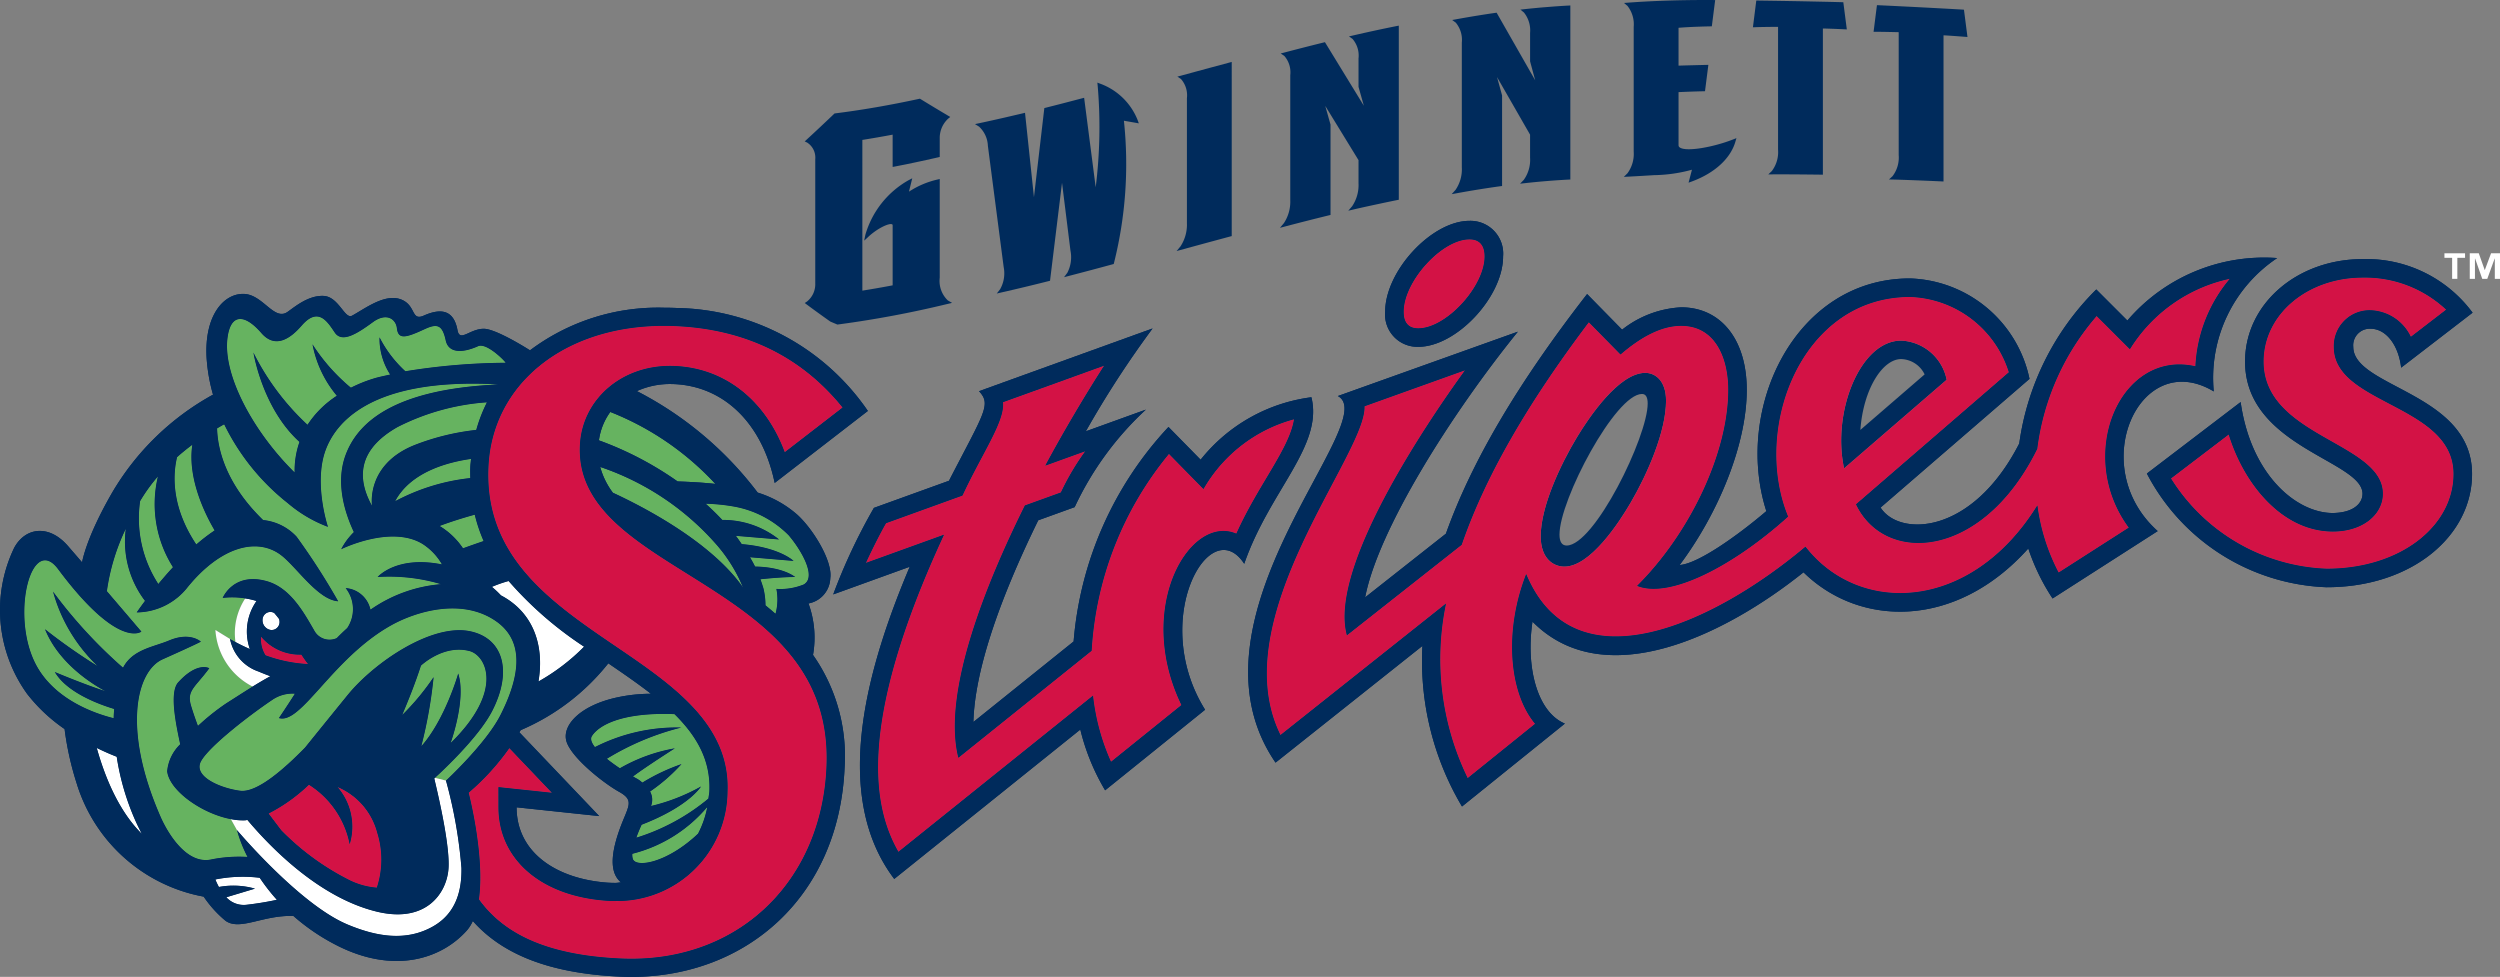 <svg xmlns="http://www.w3.org/2000/svg" viewBox="0 0 251.044 98.097"><rect x="0" y="0" width="251.044" height="98.097" fill="#808080" stroke="none"/><defs><style>.cls-1{fill:#66b360;}.cls-2{fill:#002b5c;}.cls-3{fill:#fff;}.cls-4{fill:#d31245;}</style></defs><title>Gwinnett Stripers primary on dark</title><g><path class="cls-1" d="M60.141,44.22a33.486,33.486,0,0,1,7.901,4.128c1.239.038,2.582.114,3.799.246a28.708,28.708,0,0,0-10.557-7.23,6.262,6.262,0,0,0-1.143,2.855"/><path class="cls-1" d="M74.638,59.043a15.596,15.596,0,0,0-2.879-4.575,27.013,27.013,0,0,0-11.491-7.587,7.675,7.675,0,0,0,1.279,2.602c5.072,2.358,10.493,5.775,13.092,9.56"/><path class="cls-2" d="M81.185,60.597a2.678,2.678,0,0,0,2.193-2.555c.236-1.686-1.704-4.899-3.332-6.37a10.968,10.968,0,0,0-3.961-2.206A35.605,35.605,0,0,0,63.953,39.274a8.006,8.006,0,0,1,3.325-.711c.136,0,.276.003.419.008,5.124.227,8.879,4.074,10.095,9.925l9.356-7.23A23.745,23.745,0,0,0,67.922,30.926q-.635-.027-1.256-.027a21.431,21.431,0,0,0-13.445,4.28c-1.288-.815-3.649-2.163-4.636-2.163-1.425,0-2.411,1.388-2.645.136-.339-1.843-1.444-2.324-3.385-1.46-1.316.583-.733-1.077-2.352-1.648-1.618-.569-3.652,1.013-4.853,1.657-.729.392-1.335-1.916-2.862-1.986-1.524-.068-2.882,1.094-3.616,1.607-1.34.934-2.454-1.716-4.341-1.805-2.008-.098-4.048,2.095-3.781,6.474a17.311,17.311,0,0,0,.643,3.638,26.576,26.576,0,0,0-10.155,9.882c-2.588,4.499-2.972,6.835-2.994,6.96-.507-.59-.989-1.148-1.416-1.64-1.945-2.24-4.315-1.845-5.403.179A14.405,14.405,0,0,0,2.737,69.695,16.747,16.747,0,0,0,6.486,73.209,30.346,30.346,0,0,0,7.701,78.669,16.454,16.454,0,0,0,20.454,90.037a11.483,11.483,0,0,0,2.194,2.427c1.455,1.032,3.751-.592,6.816-.485a20.943,20.943,0,0,0,4.375,2.961c5.67,2.882,10.444,1.408,13.049-1.512a3.967,3.967,0,0,0,.591-.943c2.789,3.144,7.32,5.255,14.82,5.586.373.019.741.026,1.109.026,11.516,0,20.832-8.043,21.404-20.986a17.69,17.69,0,0,0-3.171-11.342,9.999,9.999,0,0,0-.456-5.173m-4.315.192a7.406,7.406,0,0,0-.207-1.709c-.093-.308-.192-.61-.305-.911.669-.071,2.304-.229,3.492-.225,0,0-1.148-1.001-4.026-1.051-.154-.317-.334-.628-.509-.936l4.379.37s-1.402-1.37-5.207-1.688c-.195-.28-.383-.56-.591-.831l4.338.365a9.017,9.017,0,0,0-5.699-1.961q-.797-.85-1.667-1.628a18.818,18.818,0,0,1,2.847.287,10.275,10.275,0,0,1,5.478,2.882c1.207,1.41,2.859,4.169,1.519,4.937a6.225,6.225,0,0,1-2.75.447,5.505,5.505,0,0,1-.086,2.498c-.33-.287-.663-.572-1.005-.847M71.759,54.469A15.564,15.564,0,0,1,74.638,59.044c-2.599-3.786-8.02-7.204-13.092-9.56a7.66,7.66,0,0,1-1.279-2.601A26.988,26.988,0,0,1,71.759,54.469m.082-5.873c-1.216-.135-2.559-.21-3.797-.249a33.641,33.641,0,0,0-7.902-4.127,6.248,6.248,0,0,1,1.143-2.855,28.707,28.707,0,0,1,10.557,7.231m-24.616-.588a20.638,20.638,0,0,0-7.548,2.325c1.54-2.886,5.146-3.898,7.622-4.251-.025.248-.061.496-.072.749-.019.404-.007.789-.001,1.177m11.426,16.931a20.724,20.724,0,0,1-4.581,3.495c.631-3.727-.59-6.982-3.767-8.647a9.205,9.205,0,0,0-.91-.854,13.134,13.134,0,0,1,1.679-.588,36.708,36.708,0,0,0,7.578,6.595M63.548,86.244a1.37,1.37,0,0,1-.05-.508,14.445,14.445,0,0,0,7.525-4.7,9.724,9.724,0,0,1-.93,2.68c-3.124,2.957-6.246,3.446-6.545,2.528m7.589-6.053a21.091,21.091,0,0,1-7.24,3.928c.158-.437.342-.884.534-1.302,4.807-1.861,5.968-3.846,5.968-3.846a19.336,19.336,0,0,1-5.022,1.964,1.713,1.713,0,0,0-.097-1.453,17.69,17.69,0,0,0,3.157-2.755,19.892,19.892,0,0,0-3.933,1.859,3.196,3.196,0,0,0-.514-.38c-.12-.061-.276-.153-.425-.236,1.381-1.03,4.207-2.826,4.207-2.826a16.876,16.876,0,0,0-5.526,2.003c-.443-.297-.891-.616-1.306-.953a26.658,26.658,0,0,1,7.482-3.137,18.125,18.125,0,0,0-8.682,1.964c-.324-.42-.478-.802-.312-1.083.624-1.039,2.907-2.439,8.299-2.227,2.216,2.185,3.645,4.627,3.504,7.746-.011.255-.071.488-.095.734m-9.184-10.154c-3.761.819-5.605,2.872-5.045,4.488.56,1.613,3.639,4.079,5.27,4.992,1.632.913.855,1.455,0,3.886-.998,2.847-.783,4.399.18,5.204-.193.011-.376.052-.573.052-.277,0-.558-.009-.845-.031-5.097-.388-9.06-3.033-9.064-7.559l8.295.88-8.016-8.413c.042-.075.095-.147.138-.221A22.49,22.49,0,0,0,61.084,66.61c1.501,1.022,2.957,2.025,4.284,3.056a16.322,16.322,0,0,0-3.415.371m-27.107,22.776c-4.8-2.031-11.053-9.462-11.053-9.462a13.872,13.872,0,0,0,1.062,2.702,14.144,14.144,0,0,0-3.578.237c-3.101.735-5.173-4.322-5.173-4.322-3.857-8.853-2.373-14.597.225-15.757,3.767-1.685,3.842-1.78,3.842-1.78s-1.062-1.015-3.186-.121c-1.573.661-3.682.895-4.63,2.74a48.198,48.198,0,0,1-7.031-7.645,16.221,16.221,0,0,0,4.499,7.497,56.994,56.994,0,0,1-5.306-3.72c1.425,3.545,4.962,5.64,6.083,6.233-2.182-.707-5.098-1.935-5.098-1.935,1.214,2.087,4.484,3.269,5.963,3.713-.019.309-.049.603-.05.927-1.914-.477-6.19-1.93-7.968-5.712-2.325-4.937-.248-12.791,2.385-9.255,6.061,8.131,8.367,6.272,8.367,6.272s-1.604-1.885-3.466-4.06A21.273,21.273,0,0,1,12.636,53.086a9.809,9.809,0,0,0,1.925,7.253c-.526.703-.836,1.159-.836,1.159a6.575,6.575,0,0,0,5.142-2.563c3.371-4.113,6.979-4.955,9.322-3.209,1.547,1.155,3.721,4.522,5.771,4.653a68.749,68.749,0,0,0-4.169-6.481A5.287,5.287,0,0,0,26.424,52.223c-3.874-3.759-4.574-7.309-4.623-9.205.245-.143.486-.285.712-.409a22.826,22.826,0,0,0,6.403,7.932A13.469,13.469,0,0,0,32.934,52.908s-1.453-4.36-.244-7.683c.894-2.454,4.149-7.344,17.305-6.628l-.01.012c-10.602.486-14.112,3.909-15.287,7.089-1.05,2.847-.025,5.911.836,7.734a6.671,6.671,0,0,0-1.276,1.722s4.986-2.475,8.171-.531a6.021,6.021,0,0,1,1.954,2.054c-4.589-.922-6.463,1.262-6.463,1.262a18.273,18.273,0,0,1,6.369.722,14.389,14.389,0,0,0-7.088,2.562A2.749,2.749,0,0,0,34.709,59.055a3.409,3.409,0,0,1,.158,4.01c-.369.337-.722.674-1.053,1.013a1.743,1.743,0,0,1-2.275-.798c-1.05-1.817-2.389-4.249-4.728-4.917-3.371-.962-4.452,1.68-4.452,1.68a8.128,8.128,0,0,1,2.268.049,7.713,7.713,0,0,1,1.132.262,5.316,5.316,0,0,0-.669,4.824c-.621-.278-1.105-.519-1.448-.707-.321-.174-.543-.305-.543-.305a4.336,4.336,0,0,0,2.871,3.272c.409.174.798.327,1.18.466q-.84.458-1.782,1.041c-.942.584-1.895,1.204-2.667,1.692a23.097,23.097,0,0,0-2.826,2.258c-.243-.655-.504-1.402-.693-2.044-.447-1.523.414-1.809,1.836-3.748,0,0-1.186-.711-3.122,1.412-.895.982-.263,4.074.199,6.223a4.309,4.309,0,0,0-1.309,2.712c.227,1.976,3.54,4.271,6.391,4.804a6.078,6.078,0,0,0,1.453.123c.071-.005.142-.033.213-.04,2.322,2.761,7.235,7.834,13.043,9.22,4.867,1.163,6.956-1.82,7.149-4.3.159-2.049-.791-6.446-1.427-9.086.023-.018.046-.041.069-.063,1.685-1.542,4.561-4.422,5.726-6.667,2.078-4,1.171-7.347-2.192-8.051-3.852-.808-9.63,3.115-12.322,6.425-1.297,1.595-2.832,3.49-4.269,5.268-2.183,2.228-4.854,4.544-6.515,4.322-1.974-.264-4.809-1.45-3.886-3.017.925-1.57,4.958-4.646,7.064-6.065a3.631,3.631,0,0,1,2.332-.665c-.877,1.381-1.609,2.448-1.609,2.448,2.238.699,5.387-6.043,11.309-9.33,2.416-1.342,7.064-2.798,10.511-.381,3.135,2.197,2.121,6.062.425,9.413-1.445,2.853-5.466,6.581-5.466,6.581a47.369,47.369,0,0,1,1.553,8.77c.041,2.299-.557,4.557-2.844,5.864-2.729,1.557-5.731,1.023-8.647-.207m-23.127-16.825a25.051,25.051,0,0,0,1.87,6.405c.219.485.439.924.655,1.343-1.528-1.509-3.265-4.126-4.531-8.632.845.417,1.553.71,2.006.884M21.981,89.067a7.768,7.768,0,0,1-.357-.75,13.945,13.945,0,0,1,4.458-.17,19.239,19.239,0,0,0,1.72,2.208c-.729.159-1.775.354-3.04.5a2.368,2.368,0,0,1-2.036-.753l2.881-.866a7.955,7.955,0,0,0-3.626-.168m4.258-55.625c1.358,1.568,2.847.654,4.048-.736,1.685-1.946,2.596-.385,3.33.692.725,1.064,2.201.146,3.814-1.036,1.41-1.034,2.328-.285,2.423.597.132,1.185.923.959,2.777.101,1.231-.568,1.777-.494,2.126,1.124.255,1.184,1.479,1.37,3.262.578.767-.339,2.396,1.186,2.766,1.666a64.905,64.905,0,0,0-10.078.853A12.018,12.018,0,0,1,38.11,33.868a6.661,6.661,0,0,0,1.068,3.742c-.53.12-1.083.23-1.569.373a14.429,14.429,0,0,0-2.375.949,18.954,18.954,0,0,1-3.855-4.361A11.303,11.303,0,0,0,33.825,39.741a9.956,9.956,0,0,0-2.945,2.916,25.288,25.288,0,0,1-5.433-7.258s.881,5.593,4.625,8.978a8.662,8.662,0,0,0-.486,3.07c-4.149-4.087-7.25-9.822-6.734-13.563.339-2.482,1.779-2.3,3.386-.443m-10.341,25.2a12.113,12.113,0,0,1-1.828-8.319,17.386,17.386,0,0,1,1.792-2.486A11.851,11.851,0,0,0,17.369,56.956c-.537.582-1.027,1.151-1.471,1.686m3.814-3.969c-2.551-3.834-2.343-7.074-1.93-8.767q.766-.676,1.531-1.244c-.518,3.435,1.354,7.106,2.241,8.601a18.209,18.209,0,0,0-1.841,1.41m25.534,19.947s1.604-4.386.767-6.99c0,0-1.317,4.623-3.709,7.309a46.144,46.144,0,0,0,1.237-6.945A24.802,24.802,0,0,1,40.384,71.802c.646-1.519,1.346-3.277,1.886-4.958,0,0,2.256-2.157,4.872-1.467,1.689.447,3.492,3.976-1.897,9.243M35.113,84.783a6.075,6.075,0,0,0-1.231-5.763A6.884,6.884,0,0,1,37.888,83.646a8.961,8.961,0,0,1-.048,5.492,7.617,7.617,0,0,1-2.612-.693,25.754,25.754,0,0,1-6.99-5.072l-1.271-1.679a16.966,16.966,0,0,0,4.055-2.894,9.128,9.128,0,0,1,4.092,5.985m-7.043-22.311a.793.793,0,0,1-.895.783.976.976,0,0,1-.812-1.013.794.794,0,0,1,.896-.785.862.862,0,0,1,.278.099c.163.191.327.383.49.609a1.001,1.001,0,0,1,.042.306M26.217,63.93a5.045,5.045,0,0,0,4.048,1.805c.225.35.447.666.67.948a14.457,14.457,0,0,1-4.274-.88,3.018,3.018,0,0,1-.444-1.873m20.278-8.872a7.477,7.477,0,0,0-2.352-2.242c1.076-.402,2.268-.783,3.529-1.132a15.833,15.833,0,0,0,.891,2.648c-.719.243-1.416.49-2.068.726M47.824,43.171a24.135,24.135,0,0,0-6.199,1.519c-4.929,1.978-4.266,6.107-4.266,6.107-1.584-2.866-1.355-5.695,2.57-7.916A23.338,23.338,0,0,1,48.897,40.399,15.081,15.081,0,0,0,47.824,43.171M63.408,96.275c-.339,0-.684-.007-1.027-.022-7.62-.338-11.855-2.563-14.292-5.941.624-4.38-1.03-10.708-1.03-10.708a24.358,24.358,0,0,0,4.089-4.484l4.284,4.493-3.363-.358-2.017-.214.003,2.027c.005,5.198,4.225,8.878,10.748,9.373.332.026.659.037.982.037A11.078,11.078,0,0,0,73.054,79.537C73.352,72.75,67.512,68.778,61.864,64.936c-6.499-4.418-13.22-8.987-12.819-18.025.369-8.356,7.617-14.191,17.622-14.191q.58,0,1.174.025c7.012.31,12.646,3.062,16.776,8.179L78.8,45.418c-1.93-5.196-5.977-8.442-11.022-8.665-.172-.008-.338-.011-.503-.011-4.952,0-8.842,3.445-9.044,8.009-.263,5.952,5.064,9.288,10.707,12.817C76.075,62.032,83.453,66.645,82.994,77.032c-.501,11.329-8.556,19.243-19.586,19.243"/><path class="cls-1" d="M77.961,59.138a6.185,6.185,0,0,0,2.75-.447c1.34-.77-.312-3.529-1.519-4.937a10.277,10.277,0,0,0-5.478-2.885,18.599,18.599,0,0,0-2.847-.283q.868.776,1.667,1.626a9.022,9.022,0,0,1,5.699,1.963l-4.337-.369c.207.271.395.553.59.835,3.805.317,5.207,1.686,5.207,1.686L75.315,55.958c.176.308.355.616.509.936,2.878.049,4.026,1.049,4.026,1.049-1.188-.003-2.823.157-3.492.227.113.298.212.601.305.907a7.459,7.459,0,0,1,.207,1.713c.342.275.676.557,1.005.846a5.505,5.505,0,0,0,.086-2.498"/><path class="cls-1" d="M29.586,47.448a8.631,8.631,0,0,1,.488-3.07c-3.746-3.386-4.627-8.978-4.627-8.978a25.258,25.258,0,0,0,5.434,7.258A9.918,9.918,0,0,1,33.825,39.741a11.303,11.303,0,0,1-2.446-5.17,19.02,19.02,0,0,0,3.855,4.361,14.473,14.473,0,0,1,2.375-.949c.486-.143,1.039-.25,1.569-.373A6.639,6.639,0,0,1,38.11,33.868a12.018,12.018,0,0,0,2.597,3.411A64.905,64.905,0,0,1,50.785,36.426c-.371-.479-1.999-2.006-2.766-1.666-1.783.793-3.006.606-3.263-.578-.349-1.618-.893-1.693-2.125-1.124-1.854.858-2.645,1.084-2.777-.101-.095-.881-1.013-1.63-2.423-.597-1.614,1.182-3.089,2.099-3.814,1.036-.734-1.077-1.645-2.638-3.332-.692-1.2,1.389-2.687,2.303-4.045.736-1.609-1.858-3.048-2.04-3.387.441-.515,3.743,2.585,9.476,6.734,13.564"/><path class="cls-1" d="M39.675,50.331a20.711,20.711,0,0,1,7.548-2.325c-.006-.386-.016-.772.001-1.175.011-.255.05-.5.072-.75-2.475.353-6.079,1.365-7.622,4.251"/><path class="cls-1" d="M39.931,42.881c-3.929,2.22-4.154,5.05-2.573,7.916,0,0-.663-4.13,4.269-6.107a24.15,24.15,0,0,1,6.197-1.52A15.202,15.202,0,0,1,48.898,40.399a23.289,23.289,0,0,0-8.968,2.482"/><path class="cls-3" d="M24.763,90.853a30.326,30.326,0,0,0,3.039-.497A19.715,19.715,0,0,1,26.081,88.145a14.006,14.006,0,0,0-4.455.17,7.657,7.657,0,0,0,.356.753,7.967,7.967,0,0,1,3.626.166l-2.882.864a2.374,2.374,0,0,0,2.039.755"/><path class="cls-3" d="M14.245,83.736c-.218-.421-.436-.858-.655-1.343a25.043,25.043,0,0,1-1.87-6.404c-.454-.176-1.162-.47-2.005-.887,1.265,4.508,3.001,7.123,4.53,8.634"/><path class="cls-1" d="M44.144,52.815a7.416,7.416,0,0,1,2.35,2.243c.654-.236,1.35-.484,2.07-.729A15.894,15.894,0,0,1,47.67,51.684c-1.26.347-2.453.727-3.526,1.132"/><path class="cls-1" d="M19.314,44.662q-.766.568-1.535,1.244c-.41,1.693-.62,4.933,1.933,8.767a18.261,18.261,0,0,1,1.843-1.411c-.887-1.494-2.758-5.165-2.241-8.6"/><path class="cls-1" d="M15.863,47.839a17.205,17.205,0,0,0-1.791,2.483,12.113,12.113,0,0,0,1.827,8.321c.443-.535.934-1.107,1.471-1.686a11.843,11.843,0,0,1-1.506-9.117"/><path class="cls-1" d="M23.178,82.251c-2.853-.534-6.163-2.828-6.392-4.804a4.31,4.31,0,0,1,1.308-2.712c-.46-2.151-1.094-5.242-.199-6.223,1.937-2.125,3.125-1.414,3.125-1.414-1.425,1.941-2.283,2.227-1.837,3.75.188.643.45,1.388.693,2.043A23.422,23.422,0,0,1,22.7,70.635c.775-.488,1.726-1.109,2.67-1.692a6.844,6.844,0,0,1-3.739-5.68l1.468.903s.223.129.545.305a6.384,6.384,0,0,1,.983-4.383,8.14,8.14,0,0,0-2.266-.048S23.441,57.401,26.812,58.364c2.339.666,3.677,3.1,4.728,4.916a1.744,1.744,0,0,0,2.275.798q.496-.509,1.053-1.015a3.408,3.408,0,0,0-.158-4.009,2.745,2.745,0,0,1,2.491,2.17,14.36,14.36,0,0,1,7.088-2.563,18.286,18.286,0,0,0-6.368-.721s1.873-2.186,6.461-1.265a6.038,6.038,0,0,0-1.953-2.053c-3.186-1.942-8.172.531-8.172.531a6.658,6.658,0,0,1,1.278-1.722c-.862-1.822-1.886-4.887-.835-7.734,1.174-3.182,4.685-6.603,15.287-7.089l.008-.011c-13.154-.718-16.411,4.173-17.305,6.625-1.211,3.325.245,7.686.245,7.686a13.498,13.498,0,0,1-4.021-2.366,22.864,22.864,0,0,1-6.4-7.934c-.227.125-.468.263-.716.409.053,1.896.753,5.445,4.625,9.205a5.275,5.275,0,0,1,3.366,1.675,68.934,68.934,0,0,1,4.169,6.481c-2.051-.132-4.225-3.499-5.769-4.651-2.343-1.749-5.951-.906-9.324,3.209a6.577,6.577,0,0,1-5.14,2.563s.309-.458.835-1.159A9.824,9.824,0,0,1,12.636,53.086a21.388,21.388,0,0,0-1.905,6.279C12.595,61.541,14.201,63.423,14.201,63.423s-2.309,1.862-8.367-6.272c-2.636-3.534-4.711,4.319-2.388,9.258,1.78,3.78,6.056,5.236,7.968,5.711.003-.323.034-.618.05-.927-1.476-.443-4.748-1.629-5.96-3.714,0,0,2.913,1.23,5.097,1.937C9.482,68.822,5.942,66.727,4.518,63.181a56.926,56.926,0,0,0,5.306,3.72,16.229,16.229,0,0,1-4.5-7.494,48.132,48.132,0,0,0,7.029,7.642c.952-1.844,3.059-2.078,4.632-2.742,2.123-.894,3.186.125,3.186.125s-.076.094-3.842,1.776c-2.597,1.165-4.081,6.907-.225,15.761,0,0,2.073,5.055,5.174,4.322a14.149,14.149,0,0,1,3.575-.24,13.994,13.994,0,0,1-1.061-2.701v-.003Z"/><path class="cls-3" d="M50.304,59.786c3.176,1.666,4.397,4.921,3.765,8.647a20.638,20.638,0,0,0,4.582-3.495,36.708,36.708,0,0,1-7.578-6.595,13.396,13.396,0,0,0-1.681.588,9.083,9.083,0,0,1,.913.854"/><path class="cls-3" d="M25.368,68.943c.627-.388,1.223-.736,1.78-1.041-.38-.139-.771-.29-1.178-.467a4.332,4.332,0,0,1-2.871-3.269l-1.468-.903a6.853,6.853,0,0,0,3.737,5.68"/><path class="cls-3" d="M23.644,64.47c.343.188.824.429,1.444.707a5.332,5.332,0,0,1,.67-4.824,7.616,7.616,0,0,0-1.13-.262,6.366,6.366,0,0,0-.983,4.379"/><path class="cls-4" d="M26.661,65.801a14.462,14.462,0,0,0,4.274.883c-.221-.285-.445-.599-.67-.951a5.039,5.039,0,0,1-4.048-1.803,3.004,3.004,0,0,0,.444,1.871"/><path class="cls-3" d="M27.26,61.457a.793.793,0,0,0-.896.783.977.977,0,0,0,.812,1.015.794.794,0,0,0,.895-.785,1.054,1.054,0,0,0-.042-.307c-.163-.225-.327-.417-.492-.607a.784.784,0,0,0-.276-.099"/><path class="cls-1" d="M59.43,73.938c-.166.278-.012.661.312,1.083a18.138,18.138,0,0,1,8.682-1.965,26.663,26.663,0,0,0-7.482,3.138c.415.338.863.655,1.306.953a16.876,16.876,0,0,1,5.526-2.003s-2.828,1.798-4.207,2.826c.149.083.305.176.425.236a3.196,3.196,0,0,1,.514.38,20.048,20.048,0,0,1,3.935-1.862,17.647,17.647,0,0,1-3.159,2.757,1.722,1.722,0,0,1,.097,1.455,19.336,19.336,0,0,0,5.022-1.964s-1.163,1.986-5.968,3.848c-.192.415-.377.864-.534,1.301a21.116,21.116,0,0,0,7.239-3.927c.026-.248.086-.481.097-.734.14-3.12-1.288-5.562-3.504-7.747-5.392-.213-7.675,1.188-8.299,2.227"/><path class="cls-1" d="M63.498,85.735a1.422,1.422,0,0,0,.049.507c.3.919,3.421.43,6.546-2.525a9.786,9.786,0,0,0,.93-2.68,14.459,14.459,0,0,1-7.525,4.699"/><path class="cls-4" d="M68.939,57.567c-5.643-3.529-10.968-6.863-10.707-12.817.203-4.564,4.09-8.009,9.044-8.009.165,0,.332.003.503.009,5.045.225,9.092,3.472,11.022,8.665l5.816-4.493c-4.13-5.117-9.764-7.867-16.776-8.177-.396-.019-.787-.026-1.174-.026-10.005,0-17.253,5.835-17.622,14.192-.399,9.034,6.32,13.605,12.819,18.024C67.512,68.78,73.352,72.75,73.054,79.537a11.079,11.079,0,0,1-11.269,10.942q-.484,0-.982-.037c-6.523-.497-10.742-4.176-10.748-9.375l-.003-2.027,2.017.214,3.363.358-4.284-4.492a24.387,24.387,0,0,1-4.087,4.482s1.652,6.328,1.028,10.708c2.437,3.378,6.671,5.603,14.293,5.941.342.015.686.022,1.026.022,11.03,0,19.085-7.913,19.586-19.245.459-10.384-6.919-15-14.055-19.462"/><path class="cls-1" d="M44.785,78.386s4.021-3.728,5.464-6.581c1.697-3.351,2.712-7.216-.424-9.412-3.449-2.419-8.094-.962-10.511.38-5.921,3.287-9.072,10.03-11.309,9.331,0,0,.731-1.071,1.609-2.449a3.613,3.613,0,0,0-2.33.666c-2.11,1.416-6.141,4.495-7.065,6.062-.925,1.568,1.914,2.754,3.886,3.018,1.662.222,4.331-2.093,6.515-4.32,1.436-1.779,2.973-3.673,4.269-5.27,2.694-3.31,8.47-7.232,12.322-6.425,3.364.704,4.27,4.051,2.192,8.051-1.166,2.245-4.041,5.125-5.726,6.667Z"/><path class="cls-3" d="M46.337,87.156a47.23,47.23,0,0,0-1.55-8.771L43.675,78.104c-.022.023-.046.045-.069.065.636,2.64,1.587,7.036,1.429,9.085-.193,2.48-2.284,5.463-7.151,4.301-5.806-1.387-10.721-6.46-13.043-9.222-.069.008-.142.034-.212.039a5.927,5.927,0,0,1-1.451-.123l.614,1.101s6.254,7.431,11.053,9.461c2.916,1.231,5.918,1.767,8.65.208,2.287-1.305,2.882-3.564,2.841-5.864"/><path class="cls-4" d="M28.239,83.372A25.709,25.709,0,0,0,35.228,88.445a7.59,7.59,0,0,0,2.614.692,8.959,8.959,0,0,0,.048-5.492A6.885,6.885,0,0,0,33.884,79.022a6.071,6.071,0,0,1,1.23,5.761,9.128,9.128,0,0,0-4.09-5.985,17.064,17.064,0,0,1-4.057,2.897Z"/><path class="cls-1" d="M47.142,65.377c-2.614-.691-4.872,1.467-4.872,1.467-.541,1.679-1.241,3.44-1.885,4.958a24.754,24.754,0,0,0,3.156-3.807,46.307,46.307,0,0,1-1.237,6.944c2.394-2.686,3.71-7.309,3.71-7.309.838,2.604-.768,6.991-.768,6.991,5.389-5.267,3.588-8.796,1.896-9.244"/><path class="cls-2" d="M142.42,34.827c3.822,0,8.518-5.008,8.518-9.081a3.291,3.291,0,0,0-3.378-3.569c-3.796,0-8.466,5.033-8.466,9.128a3.247,3.247,0,0,0,3.326,3.521m5.14-10.791c1.257,0,1.521.93,1.521,1.711,0,3.039-3.86,7.223-6.662,7.223-.974,0-1.468-.558-1.468-1.663,0-3.058,3.829-7.27,6.609-7.27"/><path class="cls-2" d="M236.31,34.838a1.662,1.662,0,0,1,1.756-1.825c1.485.003,2.773,1.562,3.052,3.906l7.172-5.519a13.262,13.262,0,0,0-11.015-5.383c-6.633,0-11.831,4.519-11.831,10.29,0,8.574,11.784,9.947,11.794,13.27.001.977-.917,1.914-2.99,1.939-3.672-.009-8.218-3.854-9.247-11.143l-9.417,7.179A21.248,21.248,0,0,0,233.621,58.969c8.601,0,14.616-5.178,14.616-11.376,0-8.141-11.915-8.68-11.927-12.755m-2.685,22.273a19.294,19.294,0,0,1-15.625-9.066l5.804-4.422c1.543,5.035,5.406,9.737,10.441,9.749h.022c3.047,0,5.018-1.753,5.012-3.799-.014-5.157-11.979-5.697-11.979-13.266,0-4.73,4.382-8.435,9.976-8.435a11.913,11.913,0,0,1,8.368,3.224l-3.555,2.734a4.643,4.643,0,0,0-4.018-2.675,3.591,3.591,0,0,0-3.713,3.69c.008,2.785,2.74,4.201,5.586,5.701,3.164,1.666,6.438,3.389,6.438,7.047,0,5.222-5.3,9.518-12.757,9.518"/><path class="cls-2" d="M131.686,39.891A16.982,16.982,0,0,0,120.564,46.163l-3.228-3.289a35.782,35.782,0,0,0-9.526,21.542l-10.064,8.086c.124-4.826,2.329-11.717,6.512-20.256l3.658-1.322a31.34,31.34,0,0,1,7.152-9.792l-6.034,2.18a98.948,98.948,0,0,1,6.707-10.33L98.311,39.282c1.25,1.346.55,2.082-3.015,8.995l-7.541,2.724A57.923,57.923,0,0,0,83.671,59.69L91.354,56.911c-4.063,9.619-8.076,22.74-1.557,31.35l18.686-15.001a22.142,22.142,0,0,0,2.491,6.1l10.037-8.089c-5.637-9.06.489-19.936,3.931-14.657,2.536-7.337,7.962-11.839,6.745-16.723m-7.535,13.702c-4.624-2.012-10.266,7.373-5.511,17.206l-7.078,5.704a22.051,22.051,0,0,1-1.806-6.647l-19.541,15.688c-2.533-4.414-4.259-12.768,4.576-31.849l-7.848,2.836c.708-1.539,1.575-3.229,2.031-3.995l7.67-2.773c2.023-4.335,4.275-7.472,4.071-9.376l10.165-3.673c-1.897,2.949-4.087,6.64-5.915,10.044l4.025-1.453a25.384,25.384,0,0,0-2.457,4.147L102.919,50.757c-3.82,7.681-8.344,18.729-6.682,25.335L109.618,65.345a34.159,34.159,0,0,1,7.765-19.771l3.466,3.53a14.973,14.973,0,0,1,9.1-7.006c-.477,2.984-3.571,6.549-5.797,11.495"/><path class="cls-2" d="M190.914,34.202c-4.115,0-6.964,7.163-5.738,12.837l10.304-8.904a4.891,4.891,0,0,0-4.566-3.933m-4.1,8.969c.297-4.096,2.224-7.114,4.1-7.114a2.709,2.709,0,0,1,2.352,1.54Z"/><path class="cls-2" d="M165.211,37.442c-2.641,0-5.636,4.457-6.8,6.372-1.786,2.942-3.695,7.125-3.695,10.041,0,2.247,1.28,3.045,2.377,3.045,2.618,0,5.511-4.467,6.633-6.385,1.727-2.954,3.574-7.201,3.574-10.271,0-2.068-1.124-2.802-2.088-2.802m-7.892,17.339c-.501,0-.719-.413-.719-1.099,0-3.494,5.622-14.121,8.287-14.121.395,0,.569.354.569.956,0,3.338-5.353,14.264-8.137,14.264"/><path class="cls-2" d="M222.303,39.31a14.459,14.459,0,0,1,6.365-13.396,18.075,18.075,0,0,0-15.042,6.274l-3.122-3.122a26.992,26.992,0,0,0-7.734,15.466c-4.732,9.253-12.067,9.371-13.928,6.435l14.956-12.921a12.678,12.678,0,0,0-12.005-10.086c-11.592,0-17.704,13.146-14.421,23.368-2.96,2.521-6.908,5.3-8.705,5.409,3.845-5.142,6.739-12.043,6.739-17.595,0-5.03-2.585-8.281-6.589-8.281a10.436,10.436,0,0,0-5.929,2.245l-3.514-3.579c-6.956,8.955-11.598,16.826-14.179,24.064l-8.112,6.396c1.31-6.813,8.664-18.443,15.336-26.681l-18.077,6.463C138.935,42.207,118.085,61.983,128.087,76.58l14.748-11.72a28.613,28.613,0,0,0,3.976,16.126l10.331-8.326c-2.71-1.115-3.951-5.513-3.254-10.237,7.23,7.313,19.345,1.34,27.216-4.954,5.626,5.526,15.308,5.725,22.573-2.392a21.281,21.281,0,0,0,2.437,5.02l10.556-6.767c-7.265-6.491-1.805-18.498,5.635-14.022m-8.528,13.673-7.057,4.522A20.028,20.028,0,0,1,204.589,50.752c-6.659,10.748-17.92,11.068-23.289,4.15-9.142,7.689-23.227,14.339-28.043,2.749-2.239,5.701-1.731,11.899.898,15.033l-6.776,5.46a27.284,27.284,0,0,1-2.178-17.535L128.581,73.816c-5.797-11.707,8.653-28.247,8.435-33.017l10.106-3.623c-4.078,5.629-13.705,19.954-11.866,26.615l11.52-9.086c2.319-6.733,6.495-14.048,12.769-22.356l3.183,3.243c2.042-1.757,4.093-2.875,6.09-2.875,3.489,0,4.734,3.319,4.734,6.425,0,6.388-3.91,14.486-9.157,19.689,3.257,1.325,9.646-1.987,15.158-6.956-3.642-8.796,1.28-22.059,12.241-22.059a10.776,10.776,0,0,1,9.935,7.566L186.38,50.643c2.912,6.1,12.724,5.545,18.195-5.575a25.131,25.131,0,0,1,5.966-13.341l3.338,3.336a15.676,15.676,0,0,1,10.046-7.076,14.692,14.692,0,0,0-3.464,8.799c-7.537-1.735-12.107,8.872-6.686,16.197"/><path class="cls-4" d="M120.849,49.104l-3.466-3.53a34.169,34.169,0,0,0-7.765,19.771L96.237,76.092C94.575,69.487,99.1,58.438,102.92,50.757l3.612-1.306a25.483,25.483,0,0,1,2.457-4.147l-4.025,1.453c1.828-3.404,4.018-7.095,5.915-10.044L100.715,40.387c.204,1.904-2.049,5.041-4.071,9.376l-7.671,2.773c-.455.765-1.322,2.456-2.028,3.995l7.848-2.836c-8.837,19.082-7.111,27.435-4.578,31.849L109.755,69.857a22.093,22.093,0,0,0,1.807,6.647l7.078-5.704c-4.755-9.834.888-19.219,5.511-17.206,2.227-4.947,5.321-8.511,5.797-11.495a14.981,14.981,0,0,0-9.1,7.006"/><path class="cls-4" d="M220.46,36.786a14.705,14.705,0,0,1,3.465-8.799,15.684,15.684,0,0,0-10.048,7.076l-3.336-3.337a25.137,25.137,0,0,0-5.967,13.342c-5.473,11.118-15.283,11.677-18.197,5.575L201.727,37.381a10.774,10.774,0,0,0-9.933-7.565c-10.96,0-15.884,13.263-12.241,22.059-5.512,4.969-11.903,8.281-15.158,6.956,5.246-5.203,9.155-13.301,9.155-19.689,0-3.105-1.242-6.425-4.732-6.425-1.997,0-4.049,1.118-6.091,2.875l-3.182-3.243C153.27,40.658,149.097,47.973,146.776,54.706l-11.521,9.087c-1.837-6.663,7.789-20.986,11.866-26.617l-10.105,3.624c.219,4.77-14.233,21.306-8.436,33.015l16.619-13.206a27.276,27.276,0,0,0,2.181,17.535l6.776-5.46c-2.629-3.134-3.138-9.333-.898-15.034,4.813,11.592,18.899,4.94,28.041-2.749C186.667,61.82,197.931,61.501,204.589,50.752a20.066,20.066,0,0,0,2.129,6.753l7.058-4.522c-5.419-7.325-.85-17.932,6.685-16.197M157.093,56.9c-1.098,0-2.379-.797-2.379-3.044,0-2.917,1.911-7.1,3.698-10.042,1.165-1.915,4.158-6.372,6.801-6.372.962,0,2.085.734,2.085,2.802,0,3.07-1.844,7.317-3.573,10.271-1.124,1.918-4.017,6.385-6.632,6.385M190.915,34.202a4.891,4.891,0,0,1,4.566,3.933l-10.304,8.904c-1.229-5.674,1.621-12.837,5.738-12.837"/><path class="cls-4" d="M142.42,32.969c2.8,0,6.663-4.184,6.663-7.223,0-.78-.264-1.711-1.521-1.711-2.781,0-6.611,4.213-6.611,7.27,0,1.105.494,1.663,1.47,1.663"/><path class="cls-4" d="M239.944,40.545c-2.847-1.498-5.577-2.913-5.586-5.701a3.59,3.59,0,0,1,3.713-3.687,4.638,4.638,0,0,1,4.017,2.674l3.556-2.734a11.91,11.91,0,0,0-8.368-3.221c-5.594,0-9.976,3.702-9.976,8.431,0,7.569,11.965,8.109,11.979,13.269.005,2.043-1.965,3.799-5.012,3.799h-.022c-5.035-.014-8.898-4.714-10.44-9.751l-5.802,4.422a19.287,19.287,0,0,0,15.622,9.066c7.456,0,12.755-4.296,12.755-9.519,0-3.657-3.273-5.381-6.437-7.047"/><path class="cls-2" d="M118.545,24.735l-.395.473,3.108-.847q1.144-.309,2.283-.616l.146-.037V6.219l-2.073.558q-1.485.4-2.969.806l-.417.113.36.236a2.475,2.475,0,0,1,.599,1.93V22.393a3.958,3.958,0,0,1-.642,2.341"/><path class="cls-2" d="M99.201,14.645l1.586,12.175a3.229,3.229,0,0,1-.358,2.223l-.336.432.534-.123c1.483-.336,3.018-.704,4.688-1.126l.127-.033,1.204-9.836.847,6.805a3.389,3.389,0,0,1-.312,2.228l-.332.445.537-.14q2.174-.564,4.345-1.155l.106-.029.029-.11a40.887,40.887,0,0,0,.994-14.277l1.498.263-.113-.313a6.406,6.406,0,0,0-3.759-3.668l-.293-.11.033.311a48.848,48.848,0,0,1-.199,10.199l-1.161-8.987-.215.056c-1.216.321-2.435.639-3.651.944l-.131.033-1.042,8.946L102.93,11.326l-.214.053c-.266.063-.531.125-.797.185l-1.03.241c-.839.192-1.675.38-2.51.557l-.474.101.413.255a2.774,2.774,0,0,1,.883,1.927"/><path class="cls-2" d="M128.923,22.41l-.394.467.591-.155c1.577-.413,2.996-.774,4.338-1.102l.149-.035v-9.076l-.528-1.874,3.34,5.447v2.318a3.81,3.81,0,0,1-.637,2.307l-.391.452.58-.135c.609-.142,1.218-.275,1.825-.407l.686-.147q.911-.196,1.825-.381l.157-.031V2.574l-.234.046c-1.389.276-2.811.584-4.345.938l-.426.098.358.251a2.567,2.567,0,0,1,.602,1.961V8.717l.535,1.903L133.047,4.235l-.138.034q-1.941.48-3.887.992l-.418.11.36.241a2.494,2.494,0,0,1,.601,1.937V20.078a3.914,3.914,0,0,1-.641,2.332"/><path class="cls-2" d="M146.156,19.074l-.383.424.561-.102c1.483-.271,2.942-.505,4.333-.696l.169-.022V9.583l-.507-1.841,3.318,5.782v2.321a3.439,3.439,0,0,1-.632,2.216l-.373.385.533-.059c1.475-.162,2.932-.279,4.33-.353l.185-.008V.549l-.204.011c-.612.031-1.222.075-1.833.123L154.966.737c-.61.053-1.223.112-1.833.178l-.459.05.358.293a2.88,2.88,0,0,1,.616,2.057v2.847l.514,1.905-3.81-6.678-.064-.114-.131.018c-1.259.18-2.569.395-3.891.635l-.44.08.361.267a2.706,2.706,0,0,1,.605,1.998V16.805a3.643,3.643,0,0,1-.635,2.269"/><path class="cls-2" d="M81.866,15.96V28.453a2.222,2.222,0,0,1-.828,1.824l-.229.152.221.163c.771.573,1.542,1.129,2.348,1.698l.708.3.055-.005a104.775,104.775,0,0,0,10.986-2.058l.478-.114-.426-.244a2.701,2.701,0,0,1-.814-2.275v-9.92l-.238.057a8.837,8.837,0,0,0-2.851,1.214l.33-1.342-.38.199a9.235,9.235,0,0,0-4.328,5.474l-.121.591.441-.409c.897-.829,2.046-1.372,2.36-1.235.022.009.059.023.059.129v6.001c-1.027.195-2.047.374-3.041.531V14.05c.989-.157,2.009-.334,3.041-.528v3.242l.23-.042c.417-.082.838-.166,1.258-.252l.686-.142c.801-.17,1.6-.345,2.403-.53l.151-.035V13.883A2.632,2.632,0,0,1,95.206,11.921l.214-.174-.238-.144q-1.369-.811-2.74-1.652l-.064-.041-.076.016c-3.013.651-5.774,1.125-8.436,1.459l-.063.008-.046.044c-.938.895-1.859,1.761-2.74,2.57l-.21.192.255.124a1.788,1.788,0,0,1,.806,1.639"/><path class="cls-2" d="M163.424,17.403l-.364.358.512-.026c.68-.037,1.286-.069,1.829-.104l.681-.042a15.132,15.132,0,0,0,3.819-.546l-.34,1.301.351-.128c2.261-.839,3.848-2.284,4.345-3.965l.112-.38-.369.143c-1.904.748-4.64,1.258-5.313.798a.267.267,0,0,1-.132-.236V9.252c1.12-.056,2.478-.088,2.492-.088l.165-.004.338-2.649-.226.007s-1.388.031-2.769.073v-3.8c1.264-.11,3.154-.144,3.176-.144l.166-.004.336-2.638L172.017.003c-.044,0-4.364-.05-8.47.259l-.467.035.354.305a2.986,2.986,0,0,1,.618,2.092V15.225a3.289,3.289,0,0,1-.628,2.178"/><path class="cls-2" d="M178.548,2.694V15.032a3.154,3.154,0,0,1-.624,2.142l-.358.339.492-.004c1.783-.011,4.766.03,4.796.029l.196.003V2.862c.838.016,2.159.079,2.174.082l.23.011L185.101.222l-.168-.003c-.033-.003-3.6-.097-8.398-.163l-.173-.004-.338,2.689.229-.008c.542-.024,1.81-.035,2.295-.038"/><path class="cls-2" d="M190.663,3.232V15.574a3.089,3.089,0,0,1-.62,2.119l-.357.326.481.012c1.773.046,4.764.182,4.794.184l.202.01V3.546c.84.045,2.153.15,2.166.15l.24.02L197.216.974,197.057.962c-.035-.001-3.601-.211-8.399-.436l-.18-.008-.339,2.679.222-.003c.554-.003,1.822.027,2.303.038"/><path class="cls-2" d="M81.185,60.597a2.678,2.678,0,0,0,2.193-2.555c.236-1.686-1.704-4.899-3.332-6.37a10.968,10.968,0,0,0-3.961-2.206A35.605,35.605,0,0,0,63.953,39.274a8.006,8.006,0,0,1,3.325-.711c.136,0,.276.003.419.008,5.124.227,8.879,4.074,10.095,9.925l9.356-7.23A23.745,23.745,0,0,0,67.922,30.926q-.635-.027-1.256-.027a21.431,21.431,0,0,0-13.445,4.28c-1.288-.815-3.649-2.163-4.636-2.163-1.425,0-2.411,1.388-2.645.136-.339-1.843-1.444-2.324-3.385-1.46-1.316.583-.733-1.077-2.352-1.648-1.618-.569-3.652,1.013-4.853,1.657-.729.392-1.335-1.916-2.862-1.986-1.524-.068-2.882,1.094-3.616,1.607-1.34.934-2.454-1.716-4.341-1.805-2.008-.098-4.048,2.095-3.781,6.474a17.311,17.311,0,0,0,.643,3.638,26.576,26.576,0,0,0-10.155,9.882c-2.588,4.499-2.972,6.835-2.994,6.96-.507-.59-.989-1.148-1.416-1.64-1.945-2.24-4.315-1.845-5.403.179A14.405,14.405,0,0,0,2.737,69.695,16.747,16.747,0,0,0,6.486,73.209,30.346,30.346,0,0,0,7.701,78.669,16.454,16.454,0,0,0,20.454,90.037a11.483,11.483,0,0,0,2.194,2.427c1.455,1.032,3.751-.592,6.816-.485a20.943,20.943,0,0,0,4.375,2.961c5.67,2.882,10.444,1.408,13.049-1.512a3.967,3.967,0,0,0,.591-.943c2.789,3.144,7.32,5.255,14.82,5.586.373.019.741.026,1.109.026,11.516,0,20.832-8.043,21.404-20.986a17.69,17.69,0,0,0-3.171-11.342,9.999,9.999,0,0,0-.456-5.173m-4.315.192a7.406,7.406,0,0,0-.207-1.709c-.093-.308-.192-.61-.305-.911.669-.071,2.304-.229,3.492-.225,0,0-1.148-1.001-4.026-1.051-.154-.317-.334-.628-.509-.936l4.379.37s-1.402-1.37-5.207-1.688c-.195-.28-.383-.56-.591-.831l4.338.365a9.017,9.017,0,0,0-5.699-1.961q-.797-.85-1.667-1.628a18.818,18.818,0,0,1,2.847.287,10.275,10.275,0,0,1,5.478,2.882c1.207,1.41,2.859,4.169,1.519,4.937a6.225,6.225,0,0,1-2.75.447,5.505,5.505,0,0,1-.086,2.498c-.33-.287-.663-.572-1.005-.847M71.759,54.469A15.564,15.564,0,0,1,74.638,59.044c-2.599-3.786-8.02-7.204-13.092-9.56a7.66,7.66,0,0,1-1.279-2.601A26.988,26.988,0,0,1,71.759,54.469m.082-5.873c-1.216-.135-2.559-.21-3.797-.249a33.641,33.641,0,0,0-7.902-4.127,6.248,6.248,0,0,1,1.143-2.855,28.707,28.707,0,0,1,10.557,7.231m-24.616-.588a20.638,20.638,0,0,0-7.548,2.325c1.54-2.886,5.146-3.898,7.622-4.251-.025.248-.061.496-.072.749-.019.404-.007.789-.001,1.177m11.426,16.931a20.724,20.724,0,0,1-4.581,3.495c.631-3.727-.59-6.982-3.767-8.647a9.205,9.205,0,0,0-.91-.854,13.134,13.134,0,0,1,1.679-.588,36.708,36.708,0,0,0,7.578,6.595M63.548,86.244a1.37,1.37,0,0,1-.05-.508,14.445,14.445,0,0,0,7.525-4.7,9.724,9.724,0,0,1-.93,2.68c-3.124,2.957-6.246,3.446-6.545,2.528m7.589-6.053a21.091,21.091,0,0,1-7.24,3.928c.158-.437.342-.884.534-1.302,4.807-1.861,5.968-3.846,5.968-3.846a19.336,19.336,0,0,1-5.022,1.964,1.713,1.713,0,0,0-.097-1.453,17.69,17.69,0,0,0,3.157-2.755,19.892,19.892,0,0,0-3.933,1.859,3.196,3.196,0,0,0-.514-.38c-.12-.061-.276-.153-.425-.236,1.381-1.03,4.207-2.826,4.207-2.826a16.876,16.876,0,0,0-5.526,2.003c-.443-.297-.891-.616-1.306-.953a26.658,26.658,0,0,1,7.482-3.137,18.125,18.125,0,0,0-8.682,1.964c-.324-.42-.478-.802-.312-1.083.624-1.039,2.907-2.439,8.299-2.227,2.216,2.185,3.645,4.627,3.504,7.746-.011.255-.071.488-.095.734m-9.184-10.154c-3.761.819-5.605,2.872-5.045,4.488.56,1.613,3.639,4.079,5.27,4.992,1.632.913.855,1.455,0,3.886-.998,2.847-.783,4.399.18,5.204-.193.011-.376.052-.573.052-.277,0-.558-.009-.845-.031-5.097-.388-9.06-3.033-9.064-7.559l8.295.88-8.016-8.413c.042-.075.095-.147.138-.221A22.49,22.49,0,0,0,61.084,66.61c1.501,1.022,2.957,2.025,4.284,3.056a16.322,16.322,0,0,0-3.415.371m-27.107,22.776c-4.8-2.031-11.053-9.462-11.053-9.462a13.872,13.872,0,0,0,1.062,2.702,14.144,14.144,0,0,0-3.578.237c-3.101.735-5.173-4.322-5.173-4.322-3.857-8.853-2.373-14.597.225-15.757,3.767-1.685,3.842-1.78,3.842-1.78s-1.062-1.015-3.186-.121c-1.573.661-3.682.895-4.63,2.74a48.198,48.198,0,0,1-7.031-7.645,16.221,16.221,0,0,0,4.499,7.497,56.994,56.994,0,0,1-5.306-3.72c1.425,3.545,4.962,5.64,6.083,6.233-2.182-.707-5.098-1.935-5.098-1.935,1.214,2.087,4.484,3.269,5.963,3.713-.019.309-.049.603-.05.927-1.914-.477-6.19-1.93-7.968-5.712-2.325-4.937-.248-12.791,2.385-9.255,6.061,8.131,8.367,6.272,8.367,6.272s-1.604-1.885-3.466-4.06A21.273,21.273,0,0,1,12.636,53.086a9.809,9.809,0,0,0,1.925,7.253c-.526.703-.836,1.159-.836,1.159a6.575,6.575,0,0,0,5.142-2.563c3.371-4.113,6.979-4.955,9.322-3.209,1.547,1.155,3.721,4.522,5.771,4.653a68.749,68.749,0,0,0-4.169-6.481A5.287,5.287,0,0,0,26.424,52.223c-3.874-3.759-4.574-7.309-4.623-9.205.245-.143.486-.285.712-.409a22.826,22.826,0,0,0,6.403,7.932A13.469,13.469,0,0,0,32.934,52.908s-1.453-4.36-.244-7.683c.894-2.454,4.149-7.344,17.305-6.628l-.01.012c-10.602.486-14.112,3.909-15.287,7.089-1.05,2.847-.025,5.911.836,7.734a6.671,6.671,0,0,0-1.276,1.722s4.986-2.475,8.171-.531a6.021,6.021,0,0,1,1.954,2.054c-4.589-.922-6.463,1.262-6.463,1.262a18.273,18.273,0,0,1,6.369.722,14.389,14.389,0,0,0-7.088,2.562A2.749,2.749,0,0,0,34.709,59.055a3.409,3.409,0,0,1,.158,4.01c-.369.337-.722.674-1.053,1.013a1.743,1.743,0,0,1-2.275-.798c-1.05-1.817-2.389-4.249-4.728-4.917-3.371-.962-4.452,1.68-4.452,1.68a8.128,8.128,0,0,1,2.268.049,7.713,7.713,0,0,1,1.132.262,5.316,5.316,0,0,0-.669,4.824c-.621-.278-1.105-.519-1.448-.707-.321-.174-.543-.305-.543-.305a4.336,4.336,0,0,0,2.871,3.272c.409.174.798.327,1.18.466q-.84.458-1.782,1.041c-.942.584-1.895,1.204-2.667,1.692a23.097,23.097,0,0,0-2.826,2.258c-.243-.655-.504-1.402-.693-2.044-.447-1.523.414-1.809,1.836-3.748,0,0-1.186-.711-3.122,1.412-.895.982-.263,4.074.199,6.223a4.309,4.309,0,0,0-1.309,2.712c.227,1.976,3.54,4.271,6.391,4.804a6.078,6.078,0,0,0,1.453.123c.071-.005.142-.033.213-.04,2.322,2.761,7.235,7.834,13.043,9.22,4.867,1.163,6.956-1.82,7.149-4.3.159-2.049-.791-6.446-1.427-9.086.023-.018.046-.041.069-.063,1.685-1.542,4.561-4.422,5.726-6.667,2.078-4,1.171-7.347-2.192-8.051-3.852-.808-9.63,3.115-12.322,6.425-1.297,1.595-2.832,3.49-4.269,5.268-2.183,2.228-4.854,4.544-6.515,4.322-1.974-.264-4.809-1.45-3.886-3.017.925-1.57,4.958-4.646,7.064-6.065a3.631,3.631,0,0,1,2.332-.665c-.877,1.381-1.609,2.448-1.609,2.448,2.238.699,5.387-6.043,11.309-9.33,2.416-1.342,7.064-2.798,10.511-.381,3.135,2.197,2.121,6.062.425,9.413-1.445,2.853-5.466,6.581-5.466,6.581a47.369,47.369,0,0,1,1.553,8.77c.041,2.299-.557,4.557-2.844,5.864-2.729,1.557-5.731,1.023-8.647-.207m-23.127-16.825a25.051,25.051,0,0,0,1.87,6.405c.219.485.439.924.655,1.343-1.528-1.509-3.265-4.126-4.531-8.632.845.417,1.553.71,2.006.884M21.981,89.067a7.768,7.768,0,0,1-.357-.75,13.945,13.945,0,0,1,4.458-.17,19.239,19.239,0,0,0,1.72,2.208c-.729.159-1.775.354-3.04.5a2.368,2.368,0,0,1-2.036-.753l2.881-.866a7.955,7.955,0,0,0-3.626-.168m4.258-55.625c1.358,1.568,2.847.654,4.048-.736,1.685-1.946,2.596-.385,3.33.692.725,1.064,2.201.146,3.814-1.036,1.41-1.034,2.328-.285,2.423.597.132,1.185.923.959,2.777.101,1.231-.568,1.777-.494,2.126,1.124.255,1.184,1.479,1.37,3.262.578.767-.339,2.396,1.186,2.766,1.666a64.905,64.905,0,0,0-10.078.853A12.018,12.018,0,0,1,38.11,33.868a6.661,6.661,0,0,0,1.068,3.742c-.53.12-1.083.23-1.569.373a14.429,14.429,0,0,0-2.375.949,18.954,18.954,0,0,1-3.855-4.361A11.303,11.303,0,0,0,33.825,39.741a9.956,9.956,0,0,0-2.945,2.916,25.288,25.288,0,0,1-5.433-7.258s.881,5.593,4.625,8.978a8.662,8.662,0,0,0-.486,3.07c-4.149-4.087-7.25-9.822-6.734-13.563.339-2.482,1.779-2.3,3.386-.443m-10.341,25.2a12.113,12.113,0,0,1-1.828-8.319,17.386,17.386,0,0,1,1.792-2.486A11.851,11.851,0,0,0,17.369,56.956c-.537.582-1.027,1.151-1.471,1.686m3.814-3.969c-2.551-3.834-2.343-7.074-1.93-8.767q.766-.676,1.531-1.244c-.518,3.435,1.354,7.106,2.241,8.601a18.209,18.209,0,0,0-1.841,1.41m25.534,19.947s1.604-4.386.767-6.99c0,0-1.317,4.623-3.709,7.309a46.144,46.144,0,0,0,1.237-6.945A24.802,24.802,0,0,1,40.384,71.802c.646-1.519,1.346-3.277,1.886-4.958,0,0,2.256-2.157,4.872-1.467,1.689.447,3.492,3.976-1.897,9.243M35.113,84.783a6.075,6.075,0,0,0-1.231-5.763A6.884,6.884,0,0,1,37.888,83.646a8.961,8.961,0,0,1-.048,5.492,7.617,7.617,0,0,1-2.612-.693,25.754,25.754,0,0,1-6.99-5.072l-1.271-1.679a16.966,16.966,0,0,0,4.055-2.894,9.128,9.128,0,0,1,4.092,5.985m-7.043-22.311a.793.793,0,0,1-.895.783.976.976,0,0,1-.812-1.013.794.794,0,0,1,.896-.785.862.862,0,0,1,.278.099c.163.191.327.383.49.609a1.001,1.001,0,0,1,.042.306M26.217,63.93a5.045,5.045,0,0,0,4.048,1.805c.225.35.447.666.67.948a14.457,14.457,0,0,1-4.274-.88,3.018,3.018,0,0,1-.444-1.873m20.278-8.872a7.477,7.477,0,0,0-2.352-2.242c1.076-.402,2.268-.783,3.529-1.132a15.833,15.833,0,0,0,.891,2.648c-.719.243-1.416.49-2.068.726M47.824,43.171a24.135,24.135,0,0,0-6.199,1.519c-4.929,1.978-4.266,6.107-4.266,6.107-1.584-2.866-1.355-5.695,2.57-7.916A23.338,23.338,0,0,1,48.897,40.399,15.081,15.081,0,0,0,47.824,43.171M63.408,96.275c-.339,0-.684-.007-1.027-.022-7.62-.338-11.855-2.563-14.292-5.941.624-4.38-1.03-10.708-1.03-10.708a24.358,24.358,0,0,0,4.089-4.484l4.284,4.493-3.363-.358-2.017-.214.003,2.027c.005,5.198,4.225,8.878,10.748,9.373.332.026.659.037.982.037A11.078,11.078,0,0,0,73.054,79.537C73.352,72.75,67.512,68.778,61.864,64.936c-6.499-4.418-13.22-8.987-12.819-18.025.369-8.356,7.617-14.191,17.622-14.191q.58,0,1.174.025c7.012.31,12.646,3.062,16.776,8.179L78.8,45.418c-1.93-5.196-5.977-8.442-11.022-8.665-.172-.008-.338-.011-.503-.011-4.952,0-8.842,3.445-9.044,8.009-.263,5.952,5.064,9.288,10.707,12.817C76.075,62.032,83.453,66.645,82.994,77.032c-.501,11.329-8.556,19.243-19.586,19.243"/><path class="cls-2" d="M142.42,34.827c3.822,0,8.518-5.008,8.518-9.081a3.291,3.291,0,0,0-3.378-3.569c-3.796,0-8.466,5.033-8.466,9.128a3.247,3.247,0,0,0,3.326,3.521m5.14-10.791c1.257,0,1.521.93,1.521,1.711,0,3.039-3.86,7.223-6.662,7.223-.974,0-1.468-.558-1.468-1.663,0-3.058,3.829-7.27,6.609-7.27"/><path class="cls-2" d="M236.31,34.838a1.662,1.662,0,0,1,1.756-1.825c1.485.003,2.773,1.562,3.052,3.906l7.172-5.519a13.262,13.262,0,0,0-11.015-5.383c-6.633,0-11.831,4.519-11.831,10.29,0,8.574,11.784,9.947,11.794,13.27.001.977-.917,1.914-2.99,1.939-3.672-.009-8.218-3.854-9.247-11.143l-9.417,7.179A21.248,21.248,0,0,0,233.621,58.969c8.601,0,14.616-5.178,14.616-11.376,0-8.141-11.915-8.68-11.927-12.755m-2.685,22.273a19.294,19.294,0,0,1-15.625-9.066l5.804-4.422c1.543,5.035,5.406,9.737,10.441,9.749h.022c3.047,0,5.018-1.753,5.012-3.799-.014-5.157-11.979-5.697-11.979-13.266,0-4.73,4.382-8.435,9.976-8.435a11.913,11.913,0,0,1,8.368,3.224l-3.555,2.734a4.643,4.643,0,0,0-4.018-2.675,3.591,3.591,0,0,0-3.713,3.69c.008,2.785,2.74,4.201,5.586,5.701,3.164,1.666,6.438,3.389,6.438,7.047,0,5.222-5.3,9.518-12.757,9.518"/><path class="cls-2" d="M131.686,39.891A16.982,16.982,0,0,0,120.564,46.163l-3.228-3.289a35.782,35.782,0,0,0-9.526,21.542l-10.064,8.086c.124-4.826,2.329-11.717,6.512-20.256l3.658-1.322a31.34,31.34,0,0,1,7.152-9.792l-6.034,2.18a98.948,98.948,0,0,1,6.707-10.33L98.311,39.282c1.25,1.346.55,2.082-3.015,8.995l-7.541,2.724A57.923,57.923,0,0,0,83.671,59.69L91.354,56.911c-4.063,9.619-8.076,22.74-1.557,31.35l18.686-15.001a22.142,22.142,0,0,0,2.491,6.1l10.037-8.089c-5.637-9.06.489-19.936,3.931-14.657,2.536-7.337,7.962-11.839,6.745-16.723m-7.535,13.702c-4.624-2.012-10.266,7.373-5.511,17.206l-7.078,5.704a22.051,22.051,0,0,1-1.806-6.647l-19.541,15.688c-2.533-4.414-4.259-12.768,4.576-31.849l-7.848,2.836c.708-1.539,1.575-3.229,2.031-3.995l7.67-2.773c2.023-4.335,4.275-7.472,4.071-9.376l10.165-3.673c-1.897,2.949-4.087,6.64-5.915,10.044l4.025-1.453a25.384,25.384,0,0,0-2.457,4.147L102.919,50.757c-3.82,7.681-8.344,18.729-6.682,25.335L109.618,65.345a34.159,34.159,0,0,1,7.765-19.771l3.466,3.53a14.973,14.973,0,0,1,9.1-7.006c-.477,2.984-3.571,6.549-5.797,11.495"/><path class="cls-2" d="M222.303,39.31a14.459,14.459,0,0,1,6.365-13.396,18.075,18.075,0,0,0-15.042,6.274l-3.122-3.122a26.992,26.992,0,0,0-7.734,15.466c-4.732,9.253-12.067,9.371-13.928,6.435l14.956-12.921a12.678,12.678,0,0,0-12.005-10.086c-11.592,0-17.704,13.146-14.421,23.368-2.96,2.521-6.908,5.3-8.705,5.409,3.845-5.142,6.739-12.043,6.739-17.595,0-5.03-2.585-8.281-6.589-8.281a10.436,10.436,0,0,0-5.929,2.245l-3.514-3.579c-6.956,8.955-11.598,16.826-14.179,24.064l-8.112,6.396c1.31-6.813,8.664-18.443,15.336-26.681l-18.077,6.463C138.935,42.207,118.085,61.983,128.087,76.58l14.748-11.72a28.613,28.613,0,0,0,3.976,16.126l10.331-8.326c-2.71-1.115-3.951-5.513-3.254-10.237,7.23,7.313,19.345,1.34,27.216-4.954,5.626,5.526,15.308,5.725,22.573-2.392a21.281,21.281,0,0,0,2.437,5.02l10.556-6.767c-7.265-6.491-1.805-18.498,5.635-14.022m-8.528,13.673-7.057,4.522A20.028,20.028,0,0,1,204.589,50.752c-6.659,10.748-17.92,11.068-23.289,4.15-9.142,7.689-23.227,14.339-28.043,2.749-2.239,5.701-1.731,11.899.898,15.033l-6.776,5.46a27.284,27.284,0,0,1-2.178-17.535L128.581,73.816c-5.797-11.707,8.653-28.247,8.435-33.017l10.106-3.623c-4.078,5.629-13.705,19.954-11.866,26.615l11.52-9.086c2.319-6.733,6.495-14.048,12.769-22.356l3.183,3.243c2.042-1.757,4.093-2.875,6.09-2.875,3.489,0,4.734,3.319,4.734,6.425,0,6.388-3.91,14.486-9.157,19.689,3.257,1.325,9.646-1.987,15.158-6.956-3.642-8.796,1.28-22.059,12.241-22.059a10.776,10.776,0,0,1,9.935,7.566L186.38,50.643c2.912,6.1,12.724,5.545,18.195-5.575a25.131,25.131,0,0,1,5.966-13.341l3.338,3.336a15.676,15.676,0,0,1,10.046-7.076,14.692,14.692,0,0,0-3.464,8.799c-7.537-1.735-12.107,8.872-6.686,16.197"/><polygon class="cls-3" points="249.521 27.111 249.507 27.111 248.914 25.435 248.007 25.435 248.007 28 248.528 28 248.528 25.957 248.542 25.957 249.261 28 249.767 28 250.51 25.957 250.523 25.957 250.523 28 251.044 28 251.044 25.435 250.145 25.435 249.521 27.111"/><polygon class="cls-3" points="245.464 25.89 246.237 25.89 246.237 28 246.761 28 246.761 25.89 247.535 25.89 247.535 25.435 245.464 25.435 245.464 25.89"/></g></svg>
